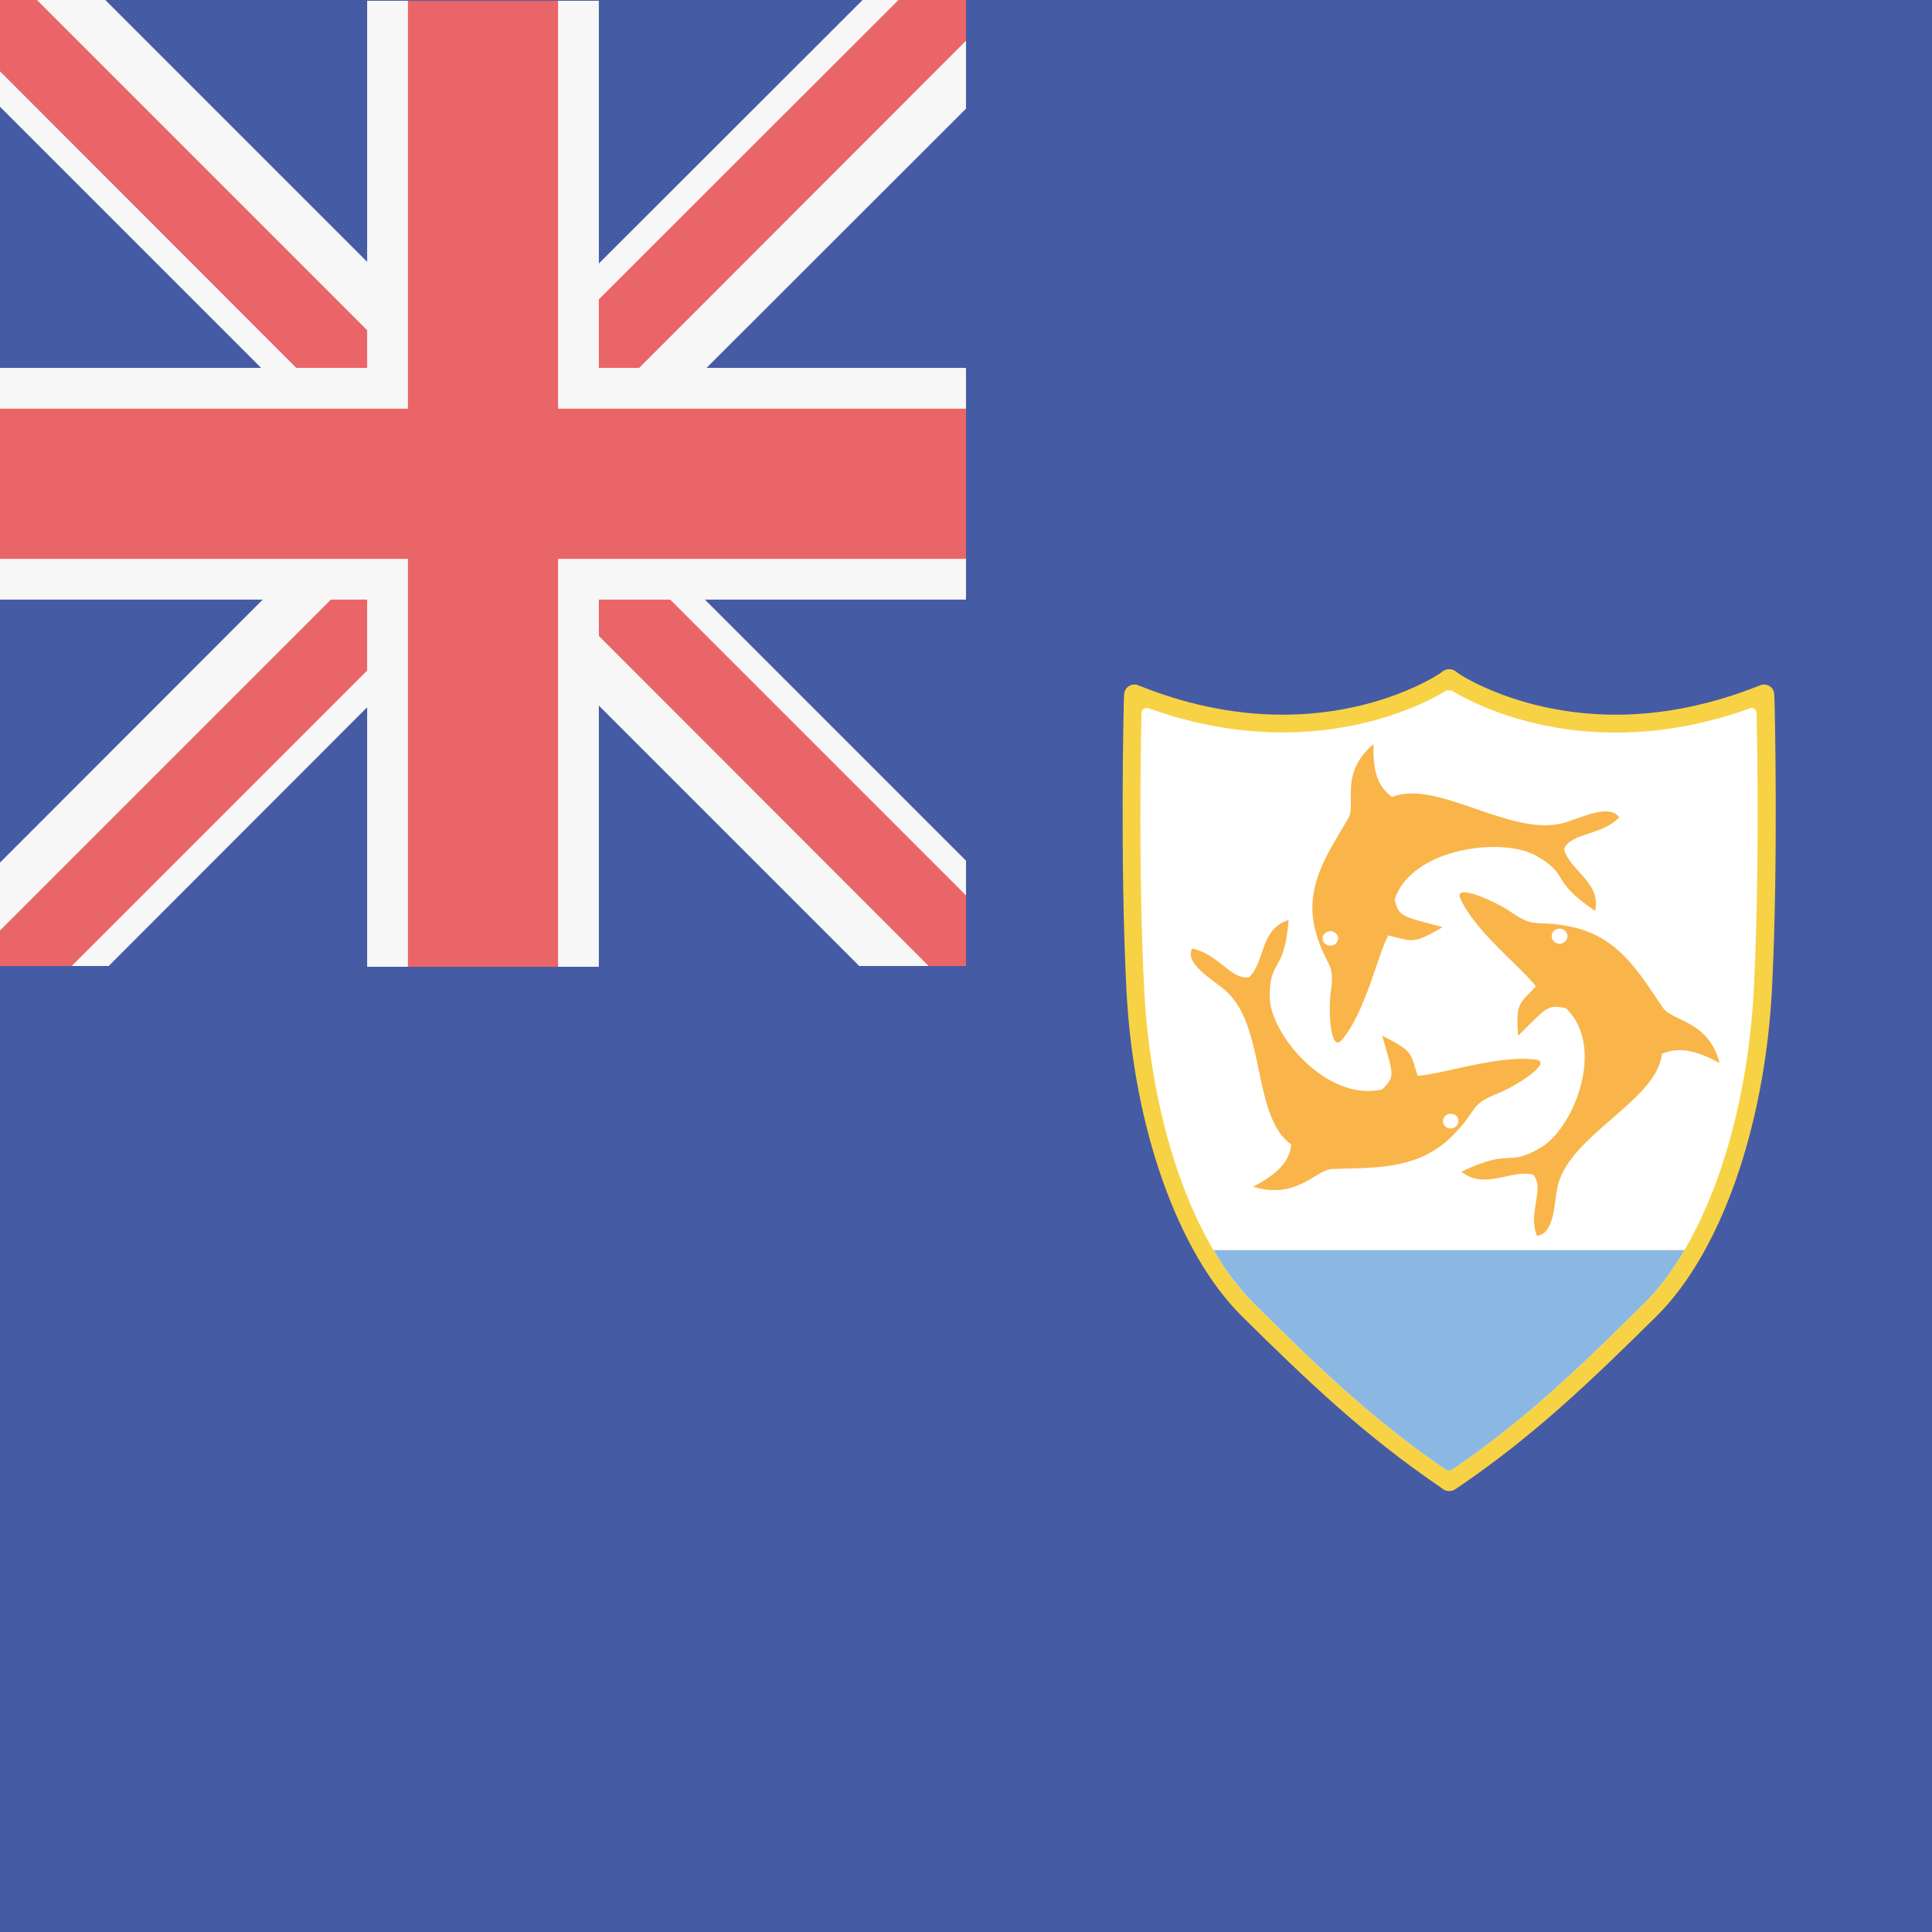 <?xml version="1.0" encoding="utf-8"?>
<!-- Generator: Adobe Illustrator 18.1.1, SVG Export Plug-In . SVG Version: 6.00 Build 0)  -->
<svg version="1.1" class="flag-ai" xmlns="http://www.w3.org/2000/svg" xmlns:xlink="http://www.w3.org/1999/xlink" x="0px" y="0px"
	 viewBox="0 0 512 512" style="enable-background:new 0 0 512 512;" xml:space="preserve">
<style type="text/css">
	.flag-ai .st0{fill:#455BA4;}
	.flag-ai .st1{fill:#F7D245;}
	.flag-ai .st2{fill:#FFFFFF;}
	.flag-ai .st3{fill:#F9B54A;}
	.flag-ai .st4{fill:#8AB8E3;}
	.flag-ai .st5{fill-rule:evenodd;clip-rule:evenodd;fill:#455BA4;}
	.flag-ai .st6{fill:#F8F7F7;}
	.flag-ai .st7{fill:#EA6568;}
	.flag-ai .st8{fill-rule:evenodd;clip-rule:evenodd;fill:#F8F7F7;}
	.flag-ai .st9{fill-rule:evenodd;clip-rule:evenodd;fill:#EA6568;}
</style>
<rect x="0" y="0" class="st0" width="512" height="512"/>
<path class="st1" d="M385.6,394.7c-0.9,0.6-2.2,0.6-3.1,0l-1.1-0.8c-19.8-13.5-34.8-27.8-52.3-45.1c-17-16.9-28.8-50.1-30.6-86.8
	c-1.7-34-0.7-74.7-0.7-75.1l0.1-2.8c0-1.9,2-3.2,3.7-2.5l2.6,1c11.9,4.5,23.9,6.8,35.7,6.8c25.5,0,41.3-10.7,41.5-10.8l1.1-0.8
	c0.9-0.6,2.2-0.6,3.1,0l1.1,0.8c0.1,0.1,16.2,10.8,41.5,10.8c11.7,0,23.7-2.3,35.7-6.8l2.6-1c1.8-0.7,3.7,0.6,3.7,2.5l0.1,2.8
	c0,0.4,1,41.1-0.7,75.1c-1.9,36.7-13.6,70-30.6,86.8c-17.5,17.3-32.4,31.6-52.2,45.1L385.6,394.7z M310.5,194.7
	c-1.7-0.5-3.5,0.8-3.5,2.6c-0.2,14.2-0.3,40.8,0.9,64.2c1.7,34.4,12.4,65.3,27.8,80.6c16.4,16.2,29.6,28.9,46.7,41
	c1,0.7,2.2,0.7,3.2,0c17.1-12.1,30.3-24.8,46.7-41c15.4-15.3,26.1-46.2,27.8-80.6c1.2-23.4,1.1-50.1,0.9-64.2c0-1.8-1.8-3.1-3.5-2.6
	c-9.8,2.8-19.6,4.2-29.3,4.2c-21,0-36.1-6.5-42.9-10.1c-0.8-0.4-1.8-0.4-2.6,0c-6.8,3.6-21.9,10.1-42.9,10.1h0
	C330.1,198.9,320.3,197.5,310.5,194.7z"/>
<path class="st2" d="M384.7,183c5,3.1,35.9,20.3,79.1,4.7c0.8-0.3,1.6,0.3,1.7,1.1c0.2,8.1,0.8,43-0.7,73
	c-1.7,34.2-12.3,66.9-29.2,83.7c-16.7,16.6-31.3,30.7-50.8,44h-1.6c-19.5-13.3-34.1-27.4-50.8-44c-17-16.8-27.5-49.5-29.2-83.7
	c-1.5-29.8-0.9-64.3-0.7-72.8c0-1,1-1.6,1.9-1.3c43.2,15.5,73.9-1.6,78.9-4.7L384.7,183z"/>
<path class="st3" d="M440.8,267.2c-6.1-8.8-11.5-18.9-24.4-21.6c-9.8-2-9.1,0.6-15.4-3.5c-3.9-2.9-15.9-8.4-14-4h0
	c3.9,8.8,16.5,18.5,20,23.3c-4.4,4.8-5.3,4.2-4.7,13.1c7.7-7.6,7.8-8.4,12.7-7.3c10.8,10.3,1.9,32.3-7,37.1
	c-8.9,5.1-7.3-0.2-20.7,6.2c6.1,5,13.2-0.7,19,0.8c3.2,3.6-1.5,10.1,1,16.2c5.1-0.5,4.5-10.3,5.7-13.9c3.7-13.1,26.3-22.3,27.4-34.3
	c4.8-2.1,9.5-0.7,15.3,2.4C452.9,270.6,443.4,270.7,440.8,267.2z M413.3,250.1c-1.1,0-2.1-0.9-2.1-2c0-1.1,0.9-2,2.1-2
	c1.1,0,2.1,0.9,2.1,2C415.4,249.2,414.4,250.1,413.3,250.1z"/>
<path class="st3" d="M429.1,216.6c-2.8-4.1-11.7,1-15.6,1.7c-13.9,3-32.9-11.8-44.6-7.1c-4.2-3-5.1-7.7-4.9-14
	c-9.1,7.7-4.6,15.7-6.6,19.5c-5.4,9.3-12.2,18.5-8.6,30.7c2.8,9.2,4.8,7.4,4,14.6c-0.9,4.7-0.4,17.3,2.8,13.6
	c6.3-7.4,9.5-22.6,12.3-27.7c6.5,1.5,6.4,2.5,14.4-2.2c-10.7-2.9-11.5-2.6-12.7-7.3c4.5-13.9,29.1-16.7,37.7-11.5
	c8.9,5.1,3.2,6.2,15.4,14.5c1.8-7.5-6.9-10.8-8.2-16.4C416.3,220.6,424.5,221.5,429.1,216.6z M353.5,250.4c-1,0.5-2.2,0.1-2.8-0.8
	c-0.5-1-0.1-2.1,0.9-2.6c1-0.5,2.2-0.1,2.8,0.8C354.9,248.7,354.5,249.9,353.5,250.4z"/>
<path class="st3" d="M407,280.8L407,280.8c-9.9-1.3-25.2,4-31.3,4.3c-2-6.1-1.1-6.5-9.4-10.6c2.9,10.2,3.6,10.7,0,14.2
	c-14.8,3.5-30.1-15.1-29.8-24.8c0-9.9,3.9-5.9,5-20.1c-7.7,2.4-6.2,11.2-10.5,15.2c-4.8,0.7-8.3-6.4-15.1-7.6c-2.2,4.4,7,9,9.6,11.8
	c9.9,9.8,6.5,33,16.7,40.1c-0.5,5-4.3,8.1-10.1,11.2c11.6,3.5,16.4-4.4,20.9-4.7c11.1-0.4,22.9,0.4,32-8.9c6.9-7,4.2-7.8,11.1-10.8
	C400.9,288.4,412,281.5,407,280.8z M386.2,298.1c-0.6,0.9-1.8,1.2-2.8,0.7c-1-0.6-1.3-1.8-0.7-2.7c0.6-0.9,1.8-1.2,2.8-0.7
	C386.5,295.9,386.8,297.1,386.2,298.1z"/>
<path class="st4" d="M435.6,345.5c4-3.9,7.6-8.8,10.8-14.2H321.6c3.2,5.5,6.9,10.3,10.8,14.2c16.7,16.6,31.3,30.7,50.8,44l0.8,0.2
	l0.8-0.2C404.3,376.2,418.9,362.1,435.6,345.5z"/>
<rect x="0" y="0" class="st5" width="256" height="256.4"/>
<polygon class="st6" points="256,0.5 255.5,0 228.6,0 128.2,100.3 27.9,0 0,0 0,0 0,28.3 100.1,128.4 0,228.6 0,256 28.8,256
	128.2,156.5 227.7,256 256,256 256,228.1 156.3,128.4 256,28.8 "/>
<polygon class="st7" points="246.1,256 256,256 256,237.3 142.8,124.1 256,10.8 256,0 238.1,0 123.9,114.1 9.8,0 0,0 0,18.9
	113.8,132.8 0,246.6 0,256 19,256 132.6,142.4 "/>
<polygon class="st8" points="256,97.5 158.7,97.5 158.7,0.2 97.3,0.2 97.3,97.5 0,97.5 0,158.9 97.3,158.9 97.3,256.2 158.7,256.2
	158.7,158.9 256,158.9 "/>
<polygon class="st9" points="256,108.3 147.9,108.3 147.9,0.2 108.1,0.2 108.1,108.3 0,108.3 0,148.1 108.1,148.1 108.1,256.2
	147.9,256.2 147.9,148.1 256,148.1 "/>
</svg>
